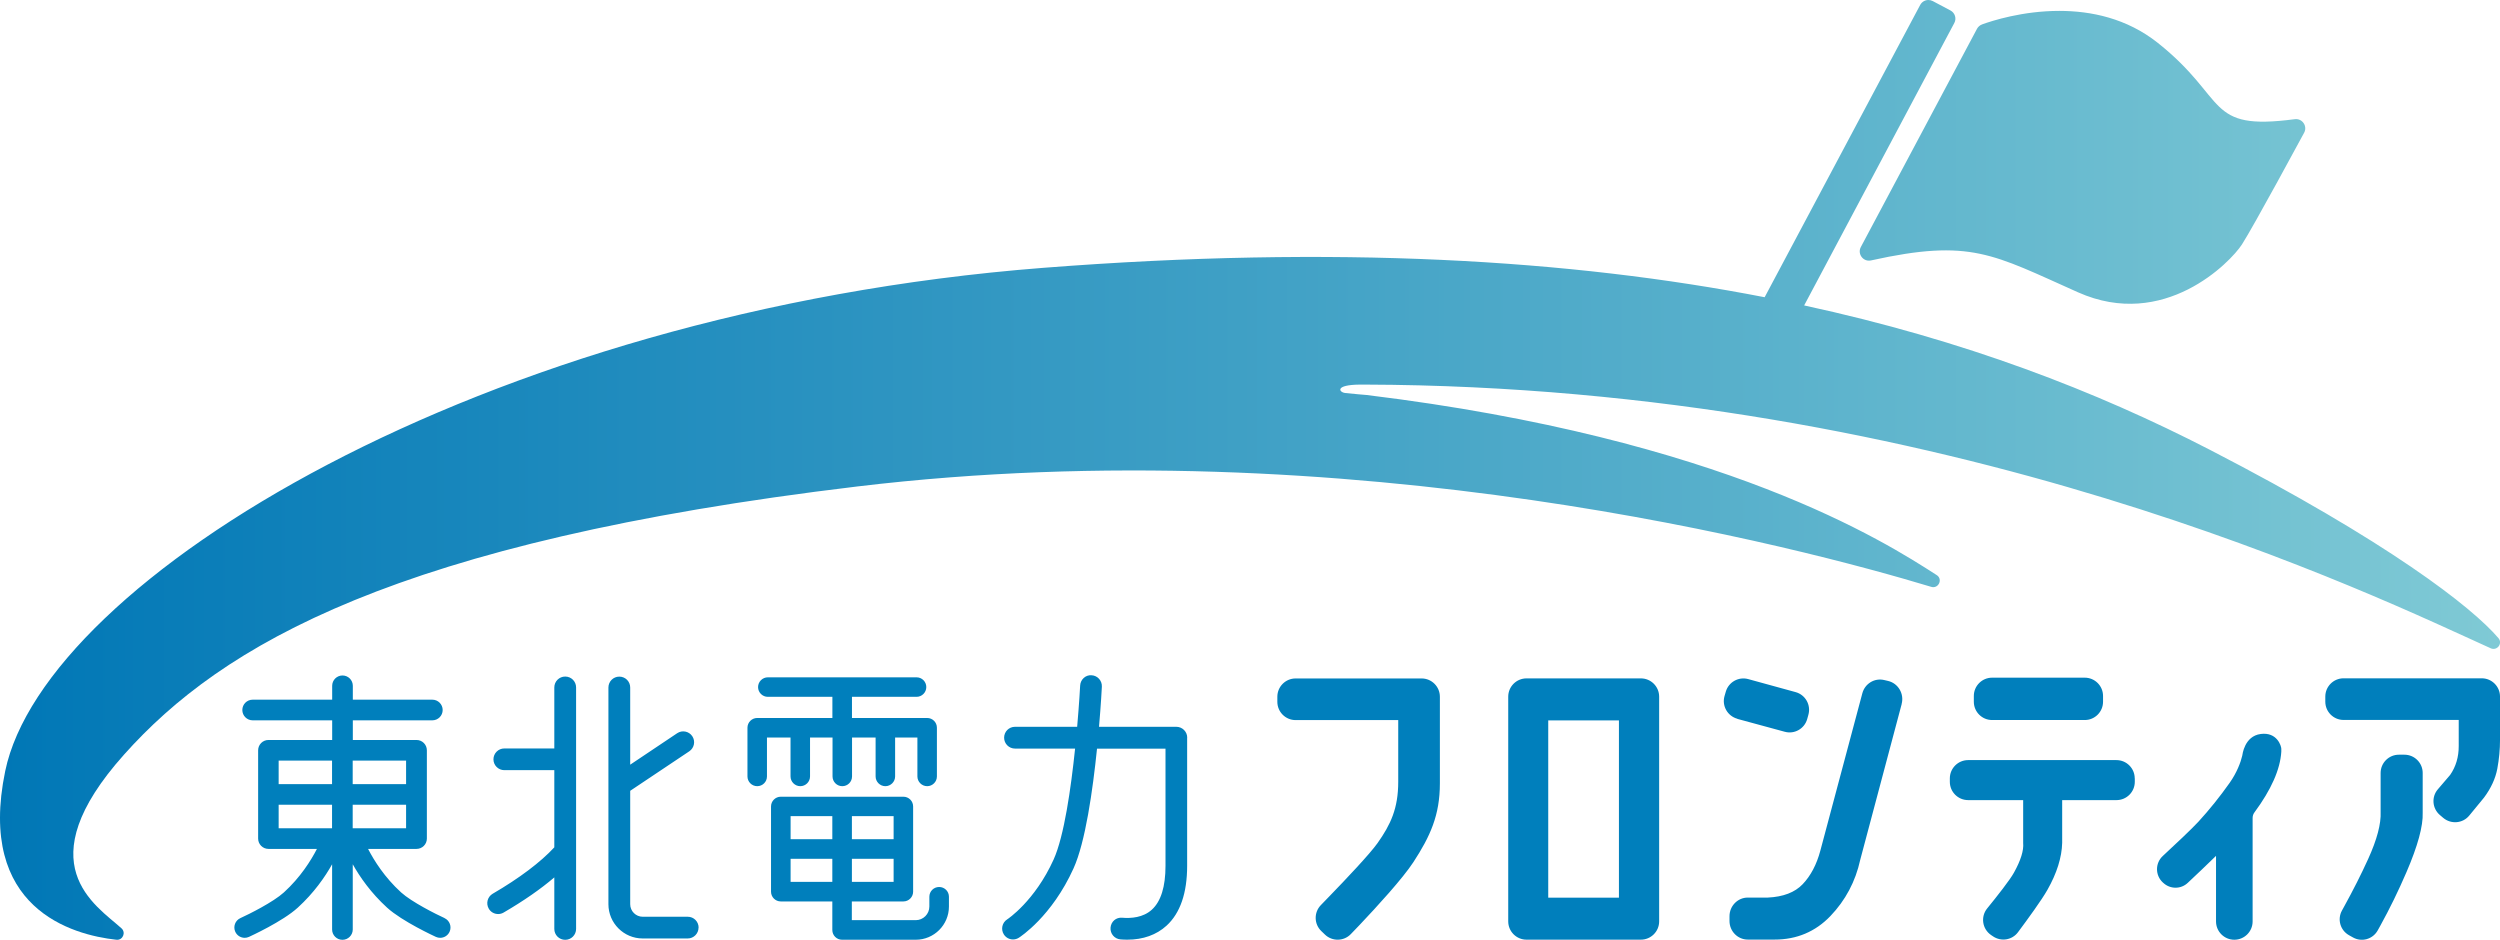 <?xml version="1.0" encoding="UTF-8"?><svg id="_イヤー_2" xmlns="http://www.w3.org/2000/svg" xmlns:xlink="http://www.w3.org/1999/xlink" viewBox="0 0 351.16 132.01"><defs><style>.cls-1{fill:none;}.cls-2{clip-path:url(#clippath);}.cls-3{fill:#007fbc;}.cls-4{fill:url(#_称未設定グラデーション);}</style><clipPath id="clippath"><path class="cls-1" d="M278.41,3.43c-.3,.11-.56,.33-.71,.61l-16.32,30.66c-.52,.98,.35,2.12,1.43,1.88,14.02-3.1,17.07-.87,29.08,4.48,12.08,5.38,21.41-4.22,23.02-6.72,1.62-2.51,8.73-15.68,8.73-15.68,.52-.93-.25-2.06-1.31-1.92-12.64,1.68-9.27-2.8-19.24-10.72-4.37-3.47-9.41-4.49-13.83-4.49-5.16,0-9.46,1.39-10.86,1.9m-8.68-2.74l-21.85,41.06c-27.21-5.29-60.17-7.33-101.33-4.13C67.41,43.77,6.25,81.59,.73,108.32c-3.99,19.3,9.4,23,15.62,23.68,.89,.1,1.38-1.01,.71-1.61-3.62-3.27-13.4-8.98,.35-24.38,13.74-15.4,38.25-29.92,103.01-37.68,69.35-8.31,132.98,8.7,150.85,14.1,1.02,.31,1.67-1.08,.77-1.65-7.28-4.69-29.9-19.18-80.1-25.3,0,0-1.99-.16-3-.28-.86-.11-1.52-1.15,2.09-1.18,.23,0,.46,0,.71,0,82.08,.26,142.33,29.93,158.12,37.04,.9,.4,1.72-.69,1.08-1.43-3.72-4.36-15.49-13.53-40.53-26.45-15.94-8.22-34.43-15.39-56.99-20.28L274.51,3.23c.34-.63,.1-1.42-.54-1.76l-2.49-1.32c-.2-.1-.4-.15-.61-.15-.47,0-.91,.25-1.15,.69"/></clipPath><linearGradient id="_称未設定グラデーション" x1="-363.58" y1="1439.22" x2="-362.58" y2="1439.22" gradientTransform="translate(127675.32 505463.06) scale(351.16 -351.16)" gradientUnits="userSpaceOnUse"><stop offset="0" stop-color="#0077b6"/><stop offset="1" stop-color="#80cad5"/></linearGradient></defs><g id="_イヤー_1-2"><path class="cls-3" d="M62.45,128.96c-1.19-.54-4.62-2.26-6.11-3.61-2.33-2.12-3.81-4.5-4.64-6.11h6.81c.8,0,1.45-.65,1.45-1.45v-12.4c0-.8-.65-1.45-1.45-1.45h-8.95v-2.76h11.17c.8,0,1.45-.65,1.45-1.45s-.65-1.45-1.45-1.45h-11.17v-1.95c0-.8-.65-1.45-1.45-1.45s-1.45,.65-1.45,1.45v1.95h-11.17c-.8,0-1.45,.65-1.45,1.45s.65,1.45,1.45,1.45h11.17v2.76h-8.95c-.8,0-1.45,.65-1.45,1.45v12.4c0,.8,.65,1.45,1.45,1.45h6.81c-.83,1.61-2.31,3.99-4.64,6.11-1.49,1.36-4.92,3.07-6.11,3.61-.73,.33-1.05,1.19-.72,1.92,.24,.53,.77,.85,1.32,.85,.2,0,.4-.04,.6-.13,.19-.09,4.73-2.16,6.86-4.11,2.27-2.07,3.83-4.32,4.82-6.09v9.16c0,.8,.65,1.45,1.45,1.45s1.45-.65,1.45-1.45v-9.16c.99,1.77,2.55,4.02,4.82,6.09,2.13,1.94,6.67,4.02,6.86,4.11,.2,.09,.4,.13,.6,.13,.55,0,1.08-.32,1.32-.85,.33-.73,.01-1.59-.72-1.92m-12.89-15.92h7.5v3.3h-7.5v-3.3Zm7.5-2.9h-7.5v-3.3h7.5v3.3Zm-10.4,0h-7.5v-3.3h7.5v3.3Zm-7.5,2.9h7.5v3.3h-7.5v-3.3Zm41.78-16.47v33.91c0,.84-.68,1.53-1.53,1.53s-1.53-.68-1.53-1.53v-7.24c-1.91,1.64-4.29,3.29-7.12,4.94-.24,.14-.5,.21-.77,.21-.53,0-1.04-.27-1.32-.76-.42-.73-.18-1.66,.55-2.09,3.76-2.19,6.73-4.43,8.66-6.52v-10.84h-7.02c-.84,0-1.53-.68-1.53-1.52s.68-1.53,1.53-1.53h7.02v-8.57c0-.84,.68-1.53,1.53-1.53s1.53,.68,1.53,1.53m17.2,33.73c0,.84-.68,1.53-1.52,1.53h-6.33c-2.65,0-4.81-2.16-4.81-4.81v-30.44c0-.84,.68-1.53,1.53-1.53s1.53,.68,1.53,1.53v10.84l6.6-4.42c.7-.47,1.65-.28,2.12,.42,.47,.7,.28,1.65-.42,2.12l-8.3,5.55v15.93c0,.97,.79,1.76,1.76,1.76h6.33c.84,0,1.52,.68,1.52,1.53m33.78-5.71c-.76,0-1.37,.61-1.37,1.37v1.38c0,1.05-.86,1.91-1.91,1.91h-8.98v-2.63h7.24c.76,0,1.37-.62,1.37-1.37v-11.97c0-.76-.61-1.37-1.37-1.37h-17.22c-.76,0-1.37,.62-1.37,1.37v11.97c0,.76,.62,1.37,1.37,1.37h7.24v4.01c0,.76,.61,1.37,1.37,1.37h10.35c2.57,0,4.66-2.09,4.66-4.66v-1.38c0-.76-.61-1.37-1.37-1.37m-12.26-3.96h5.86v3.24h-5.86v-3.24Zm5.86-2.75h-5.86v-3.24h5.86v3.24Zm-8.61,0h-5.86v-3.24h5.86v3.24Zm-5.86,2.75h5.86v3.24h-5.86v-3.24Zm-.05-17.03h-3.27v5.46c0,.76-.61,1.37-1.37,1.37s-1.37-.62-1.37-1.37v-6.84c0-.76,.62-1.37,1.37-1.37h10.56v-2.97h-9.07c-.76,0-1.37-.62-1.37-1.37s.62-1.37,1.37-1.37h20.89c.76,0,1.37,.61,1.37,1.37s-.62,1.37-1.37,1.37h-9.07v2.97h10.56c.76,0,1.37,.61,1.37,1.37v6.84c0,.76-.62,1.37-1.37,1.37s-1.37-.62-1.37-1.37v-5.46h-3.13v5.46c0,.76-.62,1.37-1.37,1.37s-1.37-.62-1.37-1.37v-5.46h-3.31v5.46c0,.76-.61,1.37-1.37,1.37s-1.37-.62-1.37-1.37v-5.46h-3.16v5.46c0,.76-.62,1.37-1.37,1.37s-1.37-.62-1.37-1.37v-5.46Zm55.75,.03v17.99c0,3.81-.97,6.64-2.89,8.4-1.42,1.3-3.31,1.97-5.51,1.97-.32,0-.64-.01-.97-.04-.84-.07-1.46-.81-1.39-1.65,.07-.84,.77-1.48,1.65-1.39,1.22,.1,2.93-.01,4.16-1.14,1.27-1.16,1.91-3.23,1.91-6.15v-16.46h-9.62c-.6,5.85-1.63,13.14-3.3,16.82-3.05,6.75-7.49,9.62-7.68,9.74-.25,.16-.54,.24-.82,.24-.51,0-1-.25-1.29-.71-.45-.71-.24-1.66,.47-2.11,.04-.02,3.88-2.55,6.53-8.42,1.47-3.26,2.43-9.99,3.01-15.57h-8.44c-.84,0-1.53-.68-1.53-1.53s.68-1.53,1.53-1.53h8.73c.29-3.32,.42-5.73,.42-5.79,.04-.84,.76-1.52,1.6-1.45,.84,.04,1.49,.76,1.45,1.6-.01,.26-.13,2.52-.4,5.64h10.86c.84,0,1.53,.68,1.53,1.53m77.27-2.66c-1.38-.38-2.19-1.81-1.8-3.18l.18-.62c.39-1.35,1.79-2.14,3.15-1.77l6.66,1.83c1.38,.38,2.18,1.81,1.79,3.19l-.17,.61c-.39,1.35-1.79,2.14-3.14,1.77l-6.66-1.81Zm33.22-2.39v-.81c0-1.42,1.15-2.57,2.57-2.57h13.01c1.42,0,2.57,1.15,2.57,2.57v.81c0,1.42-1.15,2.57-2.57,2.57h-13.01c-1.42,0-2.57-1.15-2.57-2.57m-46.77-3.28h-16.06c-1.42,0-2.57,1.15-2.57,2.57v31.56c0,1.42,1.15,2.57,2.57,2.57h16.06c1.42,0,2.57-1.15,2.57-2.57v-31.56c0-1.42-1.15-2.57-2.57-2.57m-3.08,5.9v24.9h-9.93v-24.9h9.93Zm-25.15-3.33v12.18c0,4.47-1.36,7.44-3.72,11.06-1.51,2.31-5.08,6.21-7.58,8.85l-1.21,1.26c-.98,1.02-2.61,1.05-3.63,.07l-.52-.5c-1.02-.98-1.05-2.61-.07-3.63l1.2-1.24c2.28-2.35,5.69-5.95,6.78-7.49,1.84-2.61,2.9-4.86,2.9-8.61v-8.66h-14.41c-1.42,0-2.57-1.15-2.57-2.57v-.71c0-1.42,1.15-2.57,2.57-2.57h17.69c1.42,0,2.57,1.15,2.57,2.57m138.05,10.72v5.57c.07,1.87-.7,4.69-2.28,8.35-1.13,2.63-2.36,5.14-3.65,7.48l-.4,.72c-.69,1.22-2.23,1.66-3.46,.97l-.57-.32c-1.22-.69-1.66-2.23-.98-3.46l.29-.53c1.29-2.34,2.42-4.58,3.38-6.69,1.25-2.74,1.84-4.98,1.76-6.64v-5.46c0-1.42,1.15-2.57,2.57-2.57h.77c1.42,0,2.57,1.15,2.57,2.57m-19.86-3.38v.38c-.15,2.5-1.42,5.35-3.77,8.53-.17,.22-.26,.5-.26,.78v14.54c0,1.42-1.15,2.57-2.57,2.57s-2.57-1.15-2.57-2.57v-9.21c-1.24,1.22-2.8,2.69-3.97,3.79-.96,.91-2.46,.91-3.43,.01l-.08-.07c-1.08-1-1.08-2.71,0-3.71,1.72-1.59,4.07-3.8,5-4.81,1.54-1.68,3.02-3.52,4.39-5.46,1.02-1.44,1.57-2.93,1.77-3.81,.03-.13,.29-2.76,2.6-3.06,2.31-.3,2.89,1.71,2.89,2.08m30.72-7.33v6.08c0,1.34-.13,2.7-.38,4.05-.26,1.38-.89,2.75-1.87,4.06l-2.07,2.52c-.91,1.11-2.55,1.25-3.65,.33l-.47-.4c-1.08-.92-1.22-2.54-.29-3.62l1.72-2.01c.81-1.16,1.22-2.54,1.21-4.08v-3.65h-16.17c-1.42,0-2.57-1.15-2.57-2.57v-.71c0-1.42,1.15-2.57,2.57-2.57h19.4c1.42,0,2.57,1.15,2.57,2.57m-51.3,11.49v.48c0,1.42-1.15,2.57-2.57,2.57h-7.63v6c-.05,2.05-.75,4.27-2.07,6.6-.8,1.42-2.76,4.11-4.14,5.96-.82,1.1-2.36,1.35-3.5,.58l-.28-.19c-1.24-.85-1.49-2.57-.55-3.73,1.4-1.72,3.2-4,3.77-5.04,.95-1.71,1.39-3.11,1.29-4.15v-6.03h-7.73c-1.42,0-2.57-1.15-2.57-2.57v-.48c0-1.42,1.15-2.57,2.57-2.57h20.83c1.42,0,2.57,1.15,2.57,2.57m-32.73-10.46l-5.83,21.91c-.66,3.02-2.07,5.68-4.19,7.89-2.1,2.19-4.73,3.3-7.83,3.3-.07,0-.14,0-.22,0h-3.55c-1.42,0-2.57-1.17-2.57-2.61v-.67c0-1.44,1.15-2.62,2.57-2.62h2.82c2.15-.1,3.8-.73,4.89-1.88,1.12-1.17,1.96-2.76,2.48-4.71l5.9-22.11c.36-1.35,1.71-2.17,3.05-1.86l.56,.13c1.42,.33,2.29,1.8,1.91,3.23"/><g class="cls-2"><rect class="cls-4" x="-3.26" y="0" width="354.83" height="132.1"/></g></g></svg>